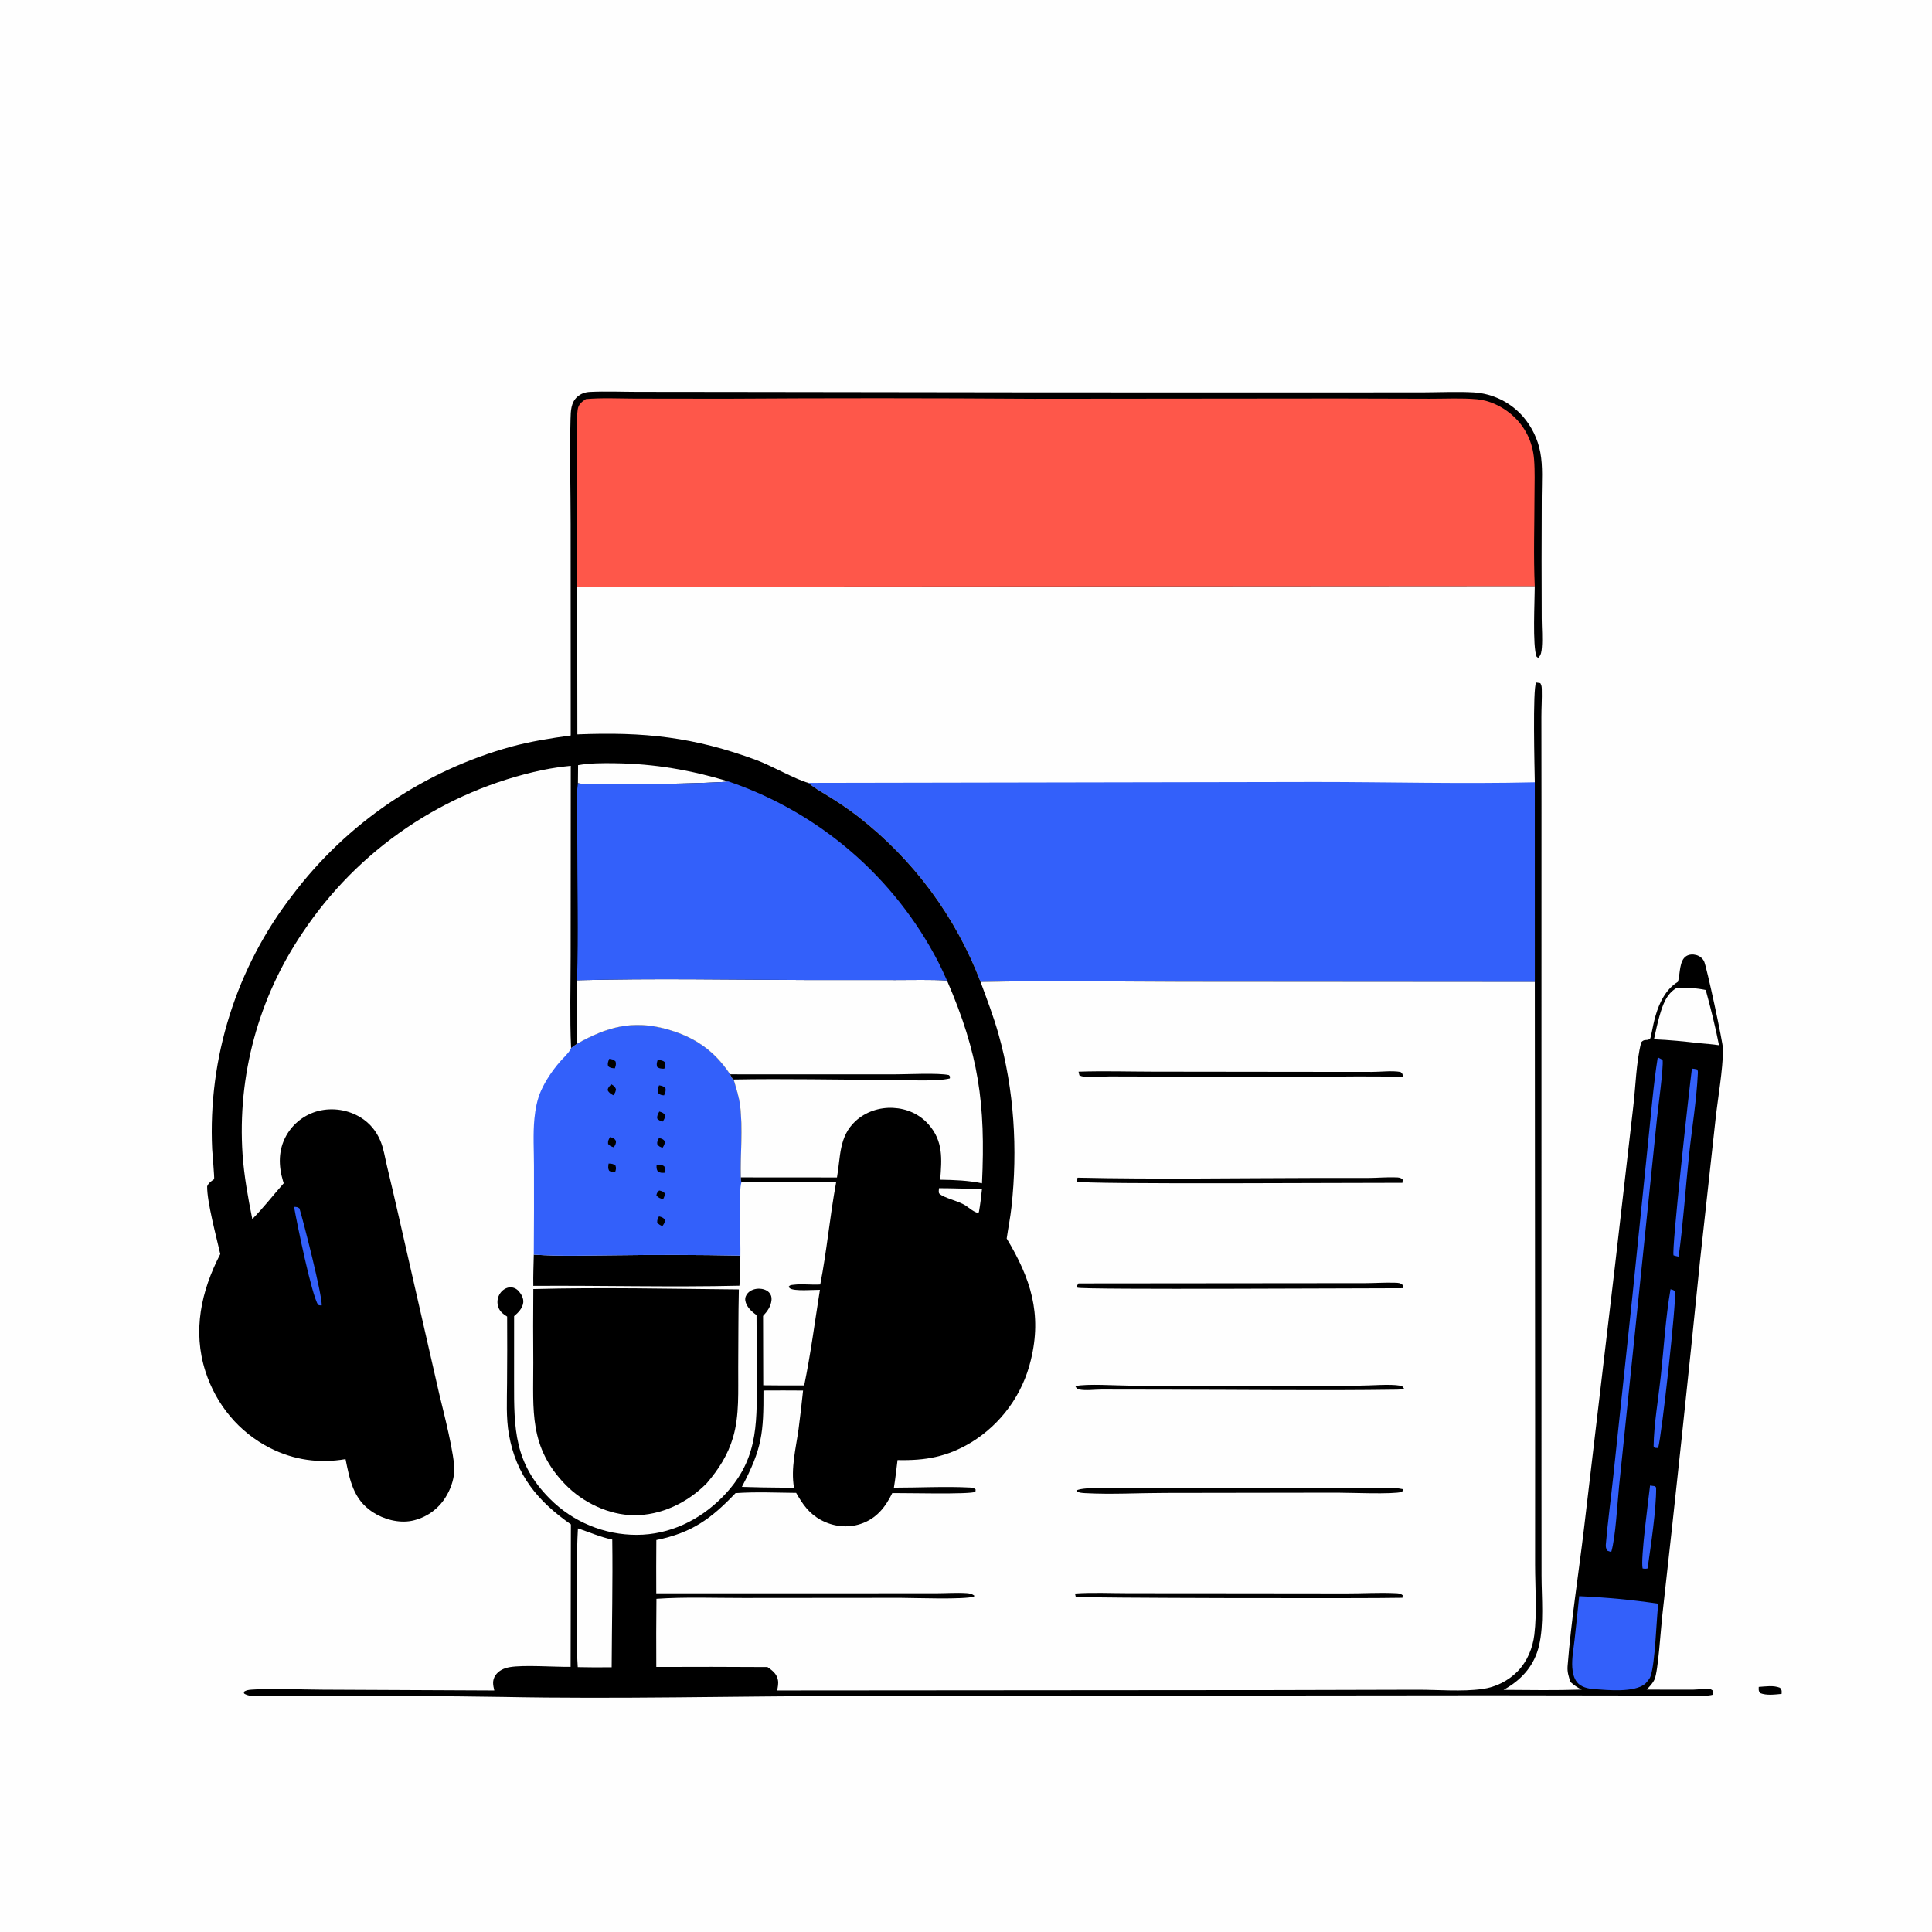 <?xml version="1.0" encoding="utf-8" ?>
<svg xmlns="http://www.w3.org/2000/svg" xmlns:xlink="http://www.w3.org/1999/xlink" width="1024" height="1024">
	<path fill="#FEFEFE" d="M0 0L1024 0L1024 1024L0 1024L0 0Z"/>
	<path d="M932.165 894.091C935.827 893.869 939.996 893.117 943.454 894.581C944.517 895.951 944.334 896.138 944.269 897.803C940.579 898.138 936.39 898.745 932.884 897.378C931.94 896.059 932.13 895.67 932.165 894.091Z"/>
	<path d="M282.916 664.974C296.797 665.964 310.998 665.4 324.91 665.336Q358.664 664.865 392.415 665.495C392.347 670.823 392.255 676.128 391.917 681.449C355.558 682.302 319.05 681.278 282.666 681.535C282.548 676.027 282.801 670.483 282.916 664.974Z"/>
	<path d="M282.668 683.225C318.898 682.252 355.365 683.108 391.61 683.425C391.286 697.234 391.387 711.076 391.271 724.89C391.169 737.025 391.997 750.176 388.513 761.903C385.732 771.262 380.98 778.596 374.727 785.989C374.63 786.091 374.533 786.194 374.434 786.295C364.352 796.486 350.394 803.229 335.899 803.098C322.658 802.978 308.908 796.344 299.751 786.947C280.283 766.968 282.699 747.711 282.651 722.421Q282.495 702.823 282.668 683.225Z"/>
	<path fill="#3360FA" d="M305.839 553.207C321.541 544.351 335.192 540.489 353.173 545.413C367.921 549.452 378.556 556.739 386.968 569.411C387.5 570.426 387.864 571.519 388.842 572.153C390.145 576.581 391.686 581.295 392.258 585.871C393.809 598.28 392.347 611.512 392.669 624.048C392.71 624.955 392.64 625.781 393 626.618C391.373 630.238 392.644 659.153 392.415 665.495Q358.664 664.865 324.91 665.336C310.998 665.4 296.797 665.964 282.916 664.974Q283.092 641.447 283.008 617.92C283 609.693 282.457 601.103 283.244 592.923C283.723 587.954 284.727 582.568 286.798 578C289.255 572.579 292.707 567.536 296.547 563.007C298.342 560.889 301.247 558.397 302.472 555.983C302.552 555.825 302.606 555.654 302.674 555.49C303.677 554.676 304.787 553.957 305.839 553.207Z"/>
	<path d="M349.375 630.961C350.633 631.28 351.323 631.394 352.256 632.36C352.383 633.867 352.096 634.254 351.465 635.591C349.85 635.148 348.971 634.921 347.901 633.57C348.144 632.183 348.407 632.015 349.375 630.961Z"/>
	<path d="M349.25 603.223C350.838 603.479 351.286 603.651 352.331 604.8C352.432 606.387 351.989 607.057 351.169 608.327C349.803 607.875 349.28 607.705 348.391 606.491C348.139 605.121 348.632 604.387 349.25 603.223Z"/>
	<path d="M349.263 644.699C350.782 645.074 351.44 645.312 352.465 646.499C352.373 648.16 352.002 648.509 351.094 649.855C349.841 649.367 349.226 649.029 348.346 648.004C348.249 646.465 348.585 646.048 349.263 644.699Z"/>
	<path d="M322.573 616.703C324.04 616.791 325.037 616.752 326.21 617.766C326.707 619.24 326.442 619.89 326.015 621.321C324.685 621.331 324.068 621.231 322.912 620.563C322.108 619.244 322.389 618.151 322.573 616.703Z"/>
	<path d="M349.43 589.13C350.81 589.558 351.622 589.758 352.499 591.003C352.468 592.649 352.112 593.055 351.29 594.44C349.926 594.049 349.242 593.926 348.308 592.782C348.258 591.127 348.684 590.579 349.43 589.13Z"/>
	<path d="M348.015 617.33C349.578 617.337 350.772 617.205 352.087 618.194C352.721 619.519 352.468 620.234 352.197 621.615C350.686 621.637 349.946 621.695 348.61 620.876C347.87 619.399 347.951 618.936 348.015 617.33Z"/>
	<path d="M323.31 602.698C325.011 603.063 325.557 603.286 326.484 604.714C326.53 606.249 326.087 606.852 325.316 608.115C323.96 607.639 323.23 607.439 322.288 606.289C322.174 604.586 322.536 604.177 323.31 602.698Z"/>
	<path d="M322.876 561.217C324.406 561.412 325.06 561.443 326.227 562.553C326.701 564.004 326.339 564.864 325.882 566.24C324.447 566.12 323.459 566.142 322.345 565.107C321.851 563.686 322.415 562.566 322.876 561.217Z"/>
	<path d="M324.031 574.704C325.342 575.485 325.832 575.783 326.473 577.243C326.259 578.944 326.019 579.208 325.022 580.523C323.563 579.594 322.853 579.305 322.003 577.768C322.414 576.169 322.894 575.854 324.031 574.704Z"/>
	<path d="M348.58 561.787C350.088 561.951 351.247 561.952 352.43 563.019C352.789 564.567 352.568 564.953 352.096 566.427C350.617 566.414 349.501 566.451 348.303 565.465C347.877 563.831 348.124 563.373 348.58 561.787Z"/>
	<path d="M349.331 575.245C350.838 575.499 351.558 575.652 352.682 576.697C353.045 578.267 352.574 579.156 351.969 580.564C350.361 580.446 349.827 580.262 348.679 579.195C348.347 577.551 348.708 576.72 349.331 575.245Z"/>
	<path fill="#3360FA" d="M428.483 414.948L697.155 414.464C735.873 414.461 774.774 415.546 813.468 414.625L813.48 520.499L626.963 520.361C591.267 520.309 555.43 519.569 519.755 520.503Q518.527 517.277 517.189 514.096Q515.852 510.914 514.406 507.78Q512.961 504.646 511.409 501.563Q509.858 498.48 508.202 495.452Q506.546 492.424 504.787 489.454Q503.029 486.484 501.17 483.576Q499.311 480.668 497.353 477.825Q495.396 474.983 493.343 472.208Q491.29 469.434 489.143 466.732Q486.996 464.029 484.759 461.401Q482.521 458.774 480.195 456.224Q477.868 453.675 475.456 451.206Q473.044 448.737 470.549 446.352Q468.055 443.967 465.48 441.669Q462.905 439.371 460.253 437.162Q457.601 434.953 454.875 432.836C449.999 429.053 444.951 425.657 439.722 422.39C436.088 420.119 432.105 418.034 428.843 415.263C428.722 415.16 428.603 415.053 428.483 414.948Z"/>
	<path d="M302.495 389.822L302.449 277.668C302.442 259.195 301.897 240.574 302.39 222.114C302.504 217.853 302.582 213.331 305.984 210.315C307.882 208.633 310.158 207.849 312.664 207.725C321.035 207.314 329.6 207.687 337.988 207.697L387.275 207.751L553.679 207.978L708.061 207.994L754.601 207.964C763.414 207.928 772.446 207.483 781.239 207.988Q782.164 208.048 783.085 208.153Q784.006 208.258 784.92 208.408Q785.835 208.558 786.741 208.752Q787.647 208.947 788.542 209.186Q789.438 209.425 790.321 209.707Q791.203 209.99 792.071 210.316Q792.939 210.641 793.79 211.009Q794.64 211.377 795.472 211.786Q796.304 212.195 797.114 212.644Q797.925 213.093 798.713 213.582Q799.5 214.07 800.263 214.597Q801.026 215.123 801.761 215.687Q802.497 216.25 803.205 216.849Q803.912 217.448 804.589 218.081Q805.266 218.713 805.912 219.379Q806.557 220.044 807.169 220.74Q808.049 221.751 808.859 222.817Q809.67 223.884 810.409 225.002Q811.147 226.12 811.809 227.285Q812.472 228.449 813.056 229.655Q813.64 230.861 814.142 232.103Q814.645 233.345 815.064 234.618Q815.484 235.89 815.818 237.188Q816.152 238.485 816.399 239.802C817.804 247.329 817.191 255.411 817.158 263.052L817.062 297.109L817.133 327.86C817.158 332.879 817.623 338.146 817.22 343.133C817.054 345.188 816.877 347.309 815.243 348.69L814.425 348.069C812.172 342.545 813.448 318.114 813.448 310.63L305.913 310.966L306.014 389.242C341.368 387.83 367.647 390.542 401.07 402.914C408.76 405.761 422.016 413.31 428.483 414.948C428.603 415.053 428.722 415.16 428.843 415.263C432.105 418.034 436.088 420.119 439.722 422.39C444.951 425.657 449.999 429.053 454.875 432.836Q457.601 434.953 460.253 437.162Q462.905 439.371 465.48 441.669Q468.055 443.967 470.549 446.352Q473.044 448.737 475.456 451.206Q477.868 453.675 480.194 456.224Q482.521 458.774 484.759 461.401Q486.996 464.029 489.143 466.732Q491.29 469.434 493.343 472.208Q495.396 474.983 497.353 477.825Q499.311 480.668 501.169 483.576Q503.028 486.484 504.787 489.454Q506.546 492.424 508.202 495.452Q509.858 498.48 511.409 501.563Q512.961 504.646 514.406 507.78Q515.852 510.914 517.189 514.096Q518.527 517.277 519.755 520.503C555.43 519.569 591.267 520.309 626.963 520.361L813.48 520.499L813.468 414.625C813.36 407.702 812.277 364.886 814.178 361.744L816.386 362.081C817.109 363.262 817.134 364.118 817.174 365.489C817.315 370.308 816.956 375.205 816.968 380.037L817.018 426.713L817.005 560.525L817.01 784.5L817.043 835.237C817.07 847.125 818.432 860.754 815.683 872.343C813.351 882.177 807.288 889.438 798.758 894.591Q797.846 895.152 796.904 895.663C810.715 895.756 824.53 895.975 838.336 895.52C835.99 894.4 834.292 893.219 832.373 891.488C831.417 888.583 830.608 886.239 830.851 883.124C832.744 858.848 836.612 834.696 839.504 810.522L856.07 670.047L865.623 586.852C866.978 575.623 867.139 563.383 869.868 552.44C871.608 550.47 872.605 551.787 874.39 550.717C875.996 549.754 876.161 528.42 889.332 520.371L889.506 519.733C890.529 515.854 890.052 509.114 893.748 506.766C895.275 505.796 897.295 505.703 899.008 506.171C900.844 506.673 902.322 507.825 903.193 509.519C904.468 512 913.281 552.805 913.244 556.19C913.119 567.422 910.568 581.473 909.302 592.942L901.066 668.048Q891.583 762.183 881.058 856.208C880.27 862.945 878.87 885.862 876.94 890.104C876 892.169 874.334 893.927 872.734 895.502C881.018 895.53 889.309 895.624 897.592 895.541C900.22 895.514 904.03 894.828 906.522 895.307C906.955 895.39 907.297 895.727 907.685 895.937C908 897.088 908.075 897.169 907.649 898.268C903.812 899.514 884.696 898.676 879.684 898.68L788.652 898.551L449.534 898.896C388.633 898.987 327.617 900.606 266.717 899.41Q220.802 898.727 174.882 898.808L147.496 898.819C143.116 898.84 138.562 899.151 134.199 898.918C132.814 898.844 131.346 898.651 130.097 898.012C129.864 897.893 129.639 897.759 129.41 897.633L129.187 896.788C130.355 895.82 131.768 895.666 133.241 895.553C144.332 894.697 159.565 895.555 171.1 895.564L261.997 895.989C261.294 893.075 260.821 890.687 262.554 888.036C264.275 885.402 267.203 884.136 270.207 883.617C277.523 882.354 294.037 883.56 302.44 883.471L302.582 807.956C285.032 795.639 273.584 782.019 269.736 760.269C268.166 751.396 268.704 742.104 268.745 733.126Q268.895 715.472 268.79 697.817C266.41 696.301 264.531 694.85 263.877 691.965C263.361 689.689 263.778 687.394 265.096 685.465C266.243 683.786 268.149 682.463 270.219 682.318C272.062 682.189 273.805 683.048 274.999 684.417C276.375 685.994 277.635 688.327 277.326 690.481C276.892 693.501 274.701 695.706 272.484 697.584L272.471 732.511C272.42 757.325 272.568 775.538 291.497 794.437Q292.625 795.569 293.808 796.644Q294.991 797.72 296.225 798.735Q297.459 799.751 298.742 800.704Q300.025 801.658 301.353 802.547Q302.682 803.436 304.052 804.259Q305.423 805.081 306.832 805.835Q308.242 806.589 309.686 807.273Q311.131 807.957 312.608 808.568Q314.085 809.18 315.59 809.718Q317.095 810.256 318.625 810.719Q320.155 811.182 321.706 811.569Q323.257 811.957 324.825 812.267Q326.393 812.577 327.974 812.81Q329.555 813.042 331.146 813.197Q332.737 813.351 334.334 813.427Q335.931 813.503 337.529 813.5C354.937 813.445 370.79 805.752 382.893 793.476C401.437 774.665 401.201 756.266 401.125 731.692L400.969 697.018C398.407 695.224 395.505 692.576 395.024 689.267C394.81 687.791 395.381 686.436 396.358 685.366C397.836 683.747 400.154 683.006 402.302 683.019C404.146 683.029 406.352 683.641 407.637 685.05C408.657 686.168 409.068 687.458 408.929 688.968C408.61 692.463 406.736 694.994 404.444 697.48L404.539 734.227Q415.389 734.367 426.239 734.305C429.703 717.555 431.878 700.517 434.579 683.63C431.381 683.602 420.746 684.504 418.623 682.794C418.36 682.581 418.171 682.289 417.945 682.037C418.763 681.024 419.217 681.131 420.492 680.968C425.149 680.375 430.044 681.106 434.748 680.807C438.267 662.908 439.831 644.62 443.17 626.676Q418.085 626.508 393 626.618C392.64 625.781 392.71 624.955 392.669 624.048C392.347 611.512 393.809 598.28 392.258 585.871C391.686 581.295 390.145 576.581 388.842 572.153C387.864 571.519 387.5 570.426 386.968 569.411C378.556 556.739 367.921 549.452 353.173 545.413C335.192 540.489 321.541 544.351 305.839 553.207C304.787 553.957 303.677 554.676 302.674 555.49C301.953 539.303 302.445 522.893 302.45 506.679L302.52 405.906Q294.977 406.634 287.546 408.122Q285.135 408.632 282.737 409.201Q280.34 409.769 277.956 410.396Q275.573 411.022 273.206 411.706Q270.839 412.39 268.488 413.131Q266.138 413.873 263.807 414.67Q261.475 415.468 259.164 416.322Q256.852 417.176 254.562 418.086Q252.272 418.996 250.005 419.961Q247.737 420.926 245.494 421.946Q243.251 422.965 241.033 424.039Q238.815 425.113 236.623 426.24Q234.432 427.367 232.269 428.547Q230.105 429.727 227.971 430.959Q225.837 432.19 223.733 433.474Q221.629 434.757 219.557 436.091Q217.485 437.425 215.446 438.808Q213.407 440.192 211.402 441.624Q209.397 443.057 207.427 444.538Q205.458 446.018 203.524 447.546Q201.591 449.074 199.696 450.649Q197.8 452.223 195.943 453.843Q194.086 455.463 192.269 457.127Q190.451 458.792 188.675 460.499Q186.899 462.207 185.164 463.958Q183.43 465.708 181.738 467.5Q180.046 469.292 178.399 471.124Q176.751 472.956 175.148 474.828Q173.545 476.7 171.988 478.61Q170.431 480.52 168.921 482.467Q167.411 484.414 165.948 486.397Q164.485 488.38 163.071 490.398Q161.657 492.416 160.292 494.468Q159.207 496.07 158.156 497.693Q157.104 499.317 156.087 500.962Q155.069 502.607 154.086 504.273Q153.102 505.939 152.154 507.624Q151.205 509.31 150.292 511.015Q149.378 512.72 148.5 514.444Q147.622 516.167 146.78 517.909Q145.938 519.65 145.132 521.409Q144.326 523.167 143.556 524.942Q142.787 526.717 142.055 528.507Q141.322 530.297 140.627 532.102Q139.932 533.907 139.274 535.727Q138.616 537.546 137.996 539.378Q137.376 541.21 136.795 543.055Q136.213 544.9 135.669 546.756Q135.126 548.613 134.621 550.48Q134.116 552.347 133.65 554.225Q133.183 556.102 132.756 557.989Q132.329 559.875 131.941 561.77Q131.553 563.665 131.204 565.568Q130.855 567.471 130.546 569.38Q130.237 571.289 129.967 573.205Q129.697 575.12 129.467 577.041Q129.237 578.962 129.047 580.887Q128.857 582.812 128.707 584.74Q128.556 586.669 128.446 588.6Q128.336 590.531 128.265 592.464Q128.195 594.397 128.165 596.331Q128.134 598.265 128.144 600.2Q128.154 602.134 128.204 604.068Q128.254 606.001 128.343 607.934Q128.433 609.866 128.563 611.796C129.365 623.265 131.461 634.867 133.725 646.133C139.588 640.208 144.829 633.409 150.378 627.16C150.248 626.769 150.124 626.376 150.006 625.981C147.565 617.854 147.469 609.467 151.75 601.853Q152.089 601.254 152.457 600.672Q152.826 600.09 153.223 599.528Q153.62 598.965 154.045 598.424Q154.47 597.882 154.921 597.362Q155.373 596.843 155.85 596.346Q156.328 595.85 156.829 595.378Q157.331 594.907 157.856 594.461Q158.38 594.015 158.927 593.596Q159.473 593.177 160.04 592.786Q160.607 592.395 161.192 592.034Q161.778 591.672 162.381 591.34Q162.985 591.008 163.604 590.706Q164.223 590.405 164.856 590.135Q165.49 589.866 166.136 589.628Q166.782 589.391 167.44 589.186Q168.097 588.981 168.764 588.81Q169.47 588.637 170.183 588.499Q170.897 588.361 171.616 588.258Q172.335 588.155 173.059 588.087Q173.782 588.02 174.508 587.988Q175.234 587.956 175.961 587.961Q176.688 587.965 177.413 588.004Q178.139 588.044 178.862 588.12Q179.585 588.195 180.303 588.306Q181.021 588.417 181.733 588.563Q182.445 588.709 183.148 588.89Q183.852 589.071 184.546 589.286Q185.24 589.501 185.923 589.751Q186.606 590 187.275 590.282Q187.945 590.565 188.599 590.88Q189.254 591.195 189.893 591.542Q190.531 591.889 191.152 592.267C195.974 595.268 199.429 599.428 201.623 604.658C203.326 608.718 204.002 613.397 205.022 617.673Q208.222 631.015 211.259 644.395L232.763 738.659C234.848 747.426 241.259 771.981 240.763 779.882C240.46 784.701 238.71 789.535 236.149 793.609Q235.78 794.202 235.382 794.775Q234.984 795.348 234.558 795.9Q234.131 796.452 233.677 796.982Q233.223 797.512 232.743 798.018Q232.263 798.525 231.758 799.006Q231.253 799.487 230.724 799.943Q230.195 800.398 229.643 800.825Q229.092 801.253 228.52 801.653Q227.948 802.052 227.356 802.422Q226.764 802.792 226.154 803.131Q225.545 803.47 224.919 803.778Q224.293 804.087 223.652 804.363Q223.011 804.639 222.357 804.882Q221.703 805.125 221.037 805.335Q220.372 805.545 219.697 805.721Q219.021 805.896 218.338 806.038C211.365 807.446 203.356 805.301 197.451 801.398C187.211 794.628 185.386 784.437 183.146 773.361C169.242 775.745 155.741 773.862 143.158 767.489C126.639 759.122 114.558 744.49 108.898 726.886C101.981 705.371 106.633 684.193 116.749 664.683C114.74 655.784 109.688 637.035 109.799 628.808C110.422 627.146 111.5 626.462 112.885 625.398C113.084 625.245 113.355 625.16 113.484 624.945C113.741 624.517 112.534 610.834 112.445 608.99Q112.341 606.742 112.287 604.492Q112.233 602.242 112.229 599.992Q112.224 597.741 112.269 595.491Q112.314 593.241 112.409 590.993Q112.503 588.745 112.647 586.499Q112.791 584.253 112.985 582.011Q113.178 579.769 113.421 577.531Q113.664 575.294 113.955 573.062Q114.247 570.831 114.588 568.607Q114.929 566.382 115.319 564.166Q115.709 561.949 116.147 559.742Q116.586 557.534 117.073 555.337Q117.56 553.14 118.095 550.954Q118.63 548.768 119.213 546.595Q119.797 544.421 120.428 542.261Q121.058 540.101 121.737 537.955Q122.415 535.809 123.14 533.679Q123.866 531.549 124.638 529.435Q125.41 527.321 126.228 525.224Q127.047 523.128 127.911 521.05Q128.776 518.972 129.686 516.914Q130.595 514.856 131.55 512.818Q132.505 510.78 133.505 508.764Q134.505 506.748 135.548 504.754Q136.592 502.76 137.68 500.79Q138.767 498.82 139.897 496.874Q141.028 494.928 142.201 493.007Q143.374 491.087 144.589 489.192Q145.804 487.298 147.06 485.431Q148.317 483.564 149.614 481.725Q150.911 479.886 152.249 478.076Q153.586 476.266 154.963 474.486Q156.307 472.707 157.686 470.956Q159.066 469.204 160.482 467.482Q161.897 465.759 163.347 464.066Q164.798 462.372 166.282 460.709Q167.767 459.046 169.285 457.413Q170.804 455.78 172.355 454.179Q173.907 452.578 175.491 451.009Q177.074 449.44 178.69 447.904Q180.306 446.367 181.953 444.864Q183.599 443.361 185.277 441.892Q186.954 440.423 188.661 438.989Q190.368 437.555 192.104 436.156Q193.84 434.757 195.604 433.394Q197.368 432.03 199.16 430.703Q200.951 429.377 202.77 428.087Q204.588 426.797 206.433 425.544Q208.278 424.292 210.147 423.078Q212.017 421.863 213.911 420.687Q215.806 419.511 217.723 418.374Q219.641 417.238 221.582 416.14Q223.523 415.043 225.486 413.985Q227.449 412.928 229.433 411.911Q231.417 410.894 233.421 409.918Q235.426 408.941 237.45 408.006Q239.474 407.071 241.516 406.178Q243.559 405.285 245.62 404.433Q247.68 403.582 249.758 402.773Q251.835 401.964 253.929 401.198Q256.023 400.431 258.132 399.708Q260.241 398.984 262.364 398.304Q264.487 397.624 266.624 396.988Q268.761 396.352 270.91 395.759C281.299 392.951 291.844 391.269 302.495 389.822Z"/>
	<path fill="#3360FA" d="M874.558 787.365L877.199 787.702L877.789 788.468C877.865 800.25 874.981 819.193 873.251 831.306C872.238 831.547 871.633 831.522 870.613 831.32C869.457 826.289 873.703 795.077 874.558 787.365Z"/>
	<path fill="#3360FA" d="M155.856 639.651C157.077 639.727 157.778 639.686 158.728 640.511C161.095 648.396 170.609 685.687 170.531 691.87C169.66 691.918 169.415 691.89 168.63 691.635C165.101 686.306 157.369 648.225 155.856 639.651Z"/>
	<path fill="#FEFEFE" d="M497.677 629.767C505.27 629.778 512.876 630.081 520.467 630.279C520.024 634.34 519.574 638.376 518.853 642.4L518.475 642.842C516.552 642.754 513.5 640.1 511.821 638.978C508.195 636.554 500.217 634.95 497.89 632.66C497.328 632.106 497.649 630.547 497.677 629.767Z"/>
	<path fill="#3360FA" d="M885.406 683.331C886.395 683.556 886.985 683.758 887.802 684.364C888.601 689.431 880.792 760.994 878.84 767.468L877 767.381L876.437 766.582C876.606 754.871 878.96 741.407 880.24 729.539C881.891 714.24 882.789 698.485 885.406 683.331Z"/>
	<path fill="#3360FA" d="M896.751 566.371C897.712 566.44 898.583 566.602 899.52 566.82C899.915 567.574 899.936 567.94 899.896 568.803C899.239 583.175 896.749 597.864 895.229 612.204C893.331 630.115 892.18 648.211 889.704 666.044C888.773 665.9 887.916 665.647 887.016 665.372C885.868 662.757 895.31 577.188 896.751 566.371Z"/>
	<path fill="#FEFEFE" d="M306.396 405.55C312.829 404.414 319.605 404.443 326.125 404.535C347.001 404.827 366.166 408.151 386.117 414.183C381.492 415.188 310.935 416.555 306.312 415.101L306.396 405.55Z"/>
	<path fill="#FEFEFE" d="M888.802 523.553C894.023 523.443 898.96 523.635 904.082 524.71C906.704 534.353 909.204 544.181 911.098 553.992C907.71 553.474 904.292 553.222 900.88 552.927C892.811 551.979 884.766 551.162 876.645 550.85C877.568 546.695 878.42 542.483 879.601 538.394C881.254 532.672 883.289 526.579 888.802 523.553Z"/>
	<path fill="#3360FA" d="M878.643 560.416C879.538 560.831 880.35 561.299 881.205 561.79C881.794 565.542 878.822 586.976 878.228 592.923L866.668 705.228L858.16 787.576C857.252 796.256 856.307 815.089 853.975 822.626L851.979 821.929C851.207 820.865 851.009 819.865 851.121 818.568C852.145 806.751 853.744 794.855 855.004 783.038L865.118 687.83L873.555 605.124C875.126 590.234 876.302 575.209 878.643 560.416Z"/>
	<path fill="#FEFEFE" d="M404.653 736.997C411.644 736.896 418.651 737 425.645 737.01Q424.591 747.269 423.251 757.495C421.833 767.67 419.069 778.257 420.837 788.491L415.307 788.492Q404.257 788.433 393.212 788.078C403.957 767.666 404.729 759.608 404.653 736.997Z"/>
	<path fill="#FEFEFE" d="M306.315 810.08C312.511 812.125 318.043 814.647 324.511 816.008C324.818 838.534 324.297 861.15 324.198 883.685Q315.21 883.82 306.223 883.614C305.486 873.202 305.955 862.458 305.936 852.002C305.911 838.077 305.509 823.979 306.315 810.08Z"/>
	<path fill="#3360FA" d="M836.994 846.013C850.82 846.603 865.238 847.95 878.913 849.991C877.868 859.033 877.321 881.15 874.867 888.338C874.309 889.972 873.121 891.195 871.974 892.443C866.192 897.207 852.263 895.783 844.995 895.279C841.837 895.06 837.988 894.257 835.891 891.652C834.138 889.473 833.514 886.502 833.337 883.778C833.025 878.993 834.027 873.799 834.56 869.041Q835.852 857.535 836.994 846.013Z"/>
	<path fill="#FEFEFE" d="M305.827 519.551C346.239 518.519 386.798 519.284 427.22 519.419L474.751 519.441C483.769 519.441 492.922 519.188 501.923 519.669C518.714 558.527 522.455 584.901 520.481 627.178C513.121 625.658 505.826 625.374 498.334 625.272C499.186 614.294 500.01 604.854 492.163 595.964C487.297 590.451 480.633 587.562 473.36 587.198C466.119 586.835 458.823 589.244 453.462 594.183C444.542 602.399 445.565 613.2 443.612 624.087L392.669 624.048C392.347 611.512 393.809 598.28 392.258 585.871C391.686 581.295 390.145 576.581 388.842 572.153C387.864 571.519 387.5 570.426 386.968 569.411C378.556 556.739 367.921 549.452 353.173 545.413C335.192 540.489 321.541 544.351 305.839 553.207C305.761 541.999 305.494 530.755 305.827 519.551Z"/>
	<path d="M386.968 569.411L473.786 569.435C480.088 569.455 497.591 568.545 502.966 569.825C503.724 570.915 503.586 570.321 503.422 571.599C496.339 573.407 478.746 572.358 470.459 572.344C443.274 572.297 416.022 571.652 388.842 572.153C387.864 571.519 387.5 570.426 386.968 569.411Z"/>
	<path fill="#3360FA" d="M386.117 414.183Q388.341 414.939 390.546 415.748Q392.752 416.557 394.937 417.419Q397.122 418.281 399.286 419.194Q401.45 420.108 403.592 421.073Q405.733 422.038 407.851 423.054Q409.969 424.07 412.062 425.137Q414.155 426.204 416.221 427.32Q418.288 428.436 420.328 429.602Q422.367 430.767 424.378 431.981Q426.389 433.195 428.371 434.457Q430.352 435.718 432.303 437.027Q434.253 438.336 436.172 439.691Q438.091 441.046 439.977 442.446Q441.862 443.847 443.714 445.292Q445.566 446.737 447.383 448.227Q449.199 449.716 450.98 451.248Q452.76 452.78 454.503 454.355Q456.247 455.929 457.952 457.545Q459.657 459.16 461.323 460.816Q462.989 462.472 464.615 464.168Q466.241 465.863 467.826 467.597Q469.41 469.331 470.953 471.102Q472.496 472.873 473.996 474.681Q475.496 476.488 476.953 478.331Q478.409 480.174 479.821 482.052Q481.233 483.929 482.599 485.84Q483.966 487.75 485.286 489.693Q486.607 491.636 487.88 493.609Q489.154 495.583 490.38 497.587Q491.606 499.591 492.784 501.623Q493.961 503.655 495.09 505.716Q496.219 507.776 497.298 509.862C498.929 513.074 500.468 516.373 501.923 519.669C492.922 519.188 483.769 519.441 474.751 519.441L427.22 519.419C386.798 519.284 346.239 518.519 305.827 519.551C306.642 494.833 305.949 469.863 305.974 445.116C305.984 435.408 304.976 424.677 306.312 415.101C310.935 416.555 381.492 415.188 386.117 414.183Z"/>
	<path fill="#FE574A" d="M310.52 211.53C319.101 210.762 328.061 211.257 336.694 211.274L384.49 211.335Q466.35 210.812 548.21 211.368L709.462 211.218L757.649 211.342C765.95 211.365 774.535 210.891 782.793 211.613C789.398 212.19 795.967 215.36 801 219.617C808.239 225.739 812.357 234.089 813.091 243.508C813.586 249.861 813.317 256.367 813.307 262.742C813.283 278.643 812.737 294.75 813.448 310.63L305.913 310.966L305.889 247.507C305.901 238.605 305.012 225.756 306.164 217.284C306.372 215.755 306.805 214.697 307.89 213.591C308.677 212.789 309.596 212.16 310.52 211.53Z"/>
	<path fill="#FEFEFE" d="M519.755 520.503C555.43 519.569 591.267 520.309 626.963 520.361L813.48 520.499L813.644 759.274L813.627 829.372C813.651 841.396 814.661 854.461 813.23 866.387C812.378 873.49 809.473 880.554 804.463 885.742Q803.522 886.701 802.505 887.579Q801.489 888.457 800.404 889.249Q799.318 890.04 798.172 890.74Q797.025 891.44 795.825 892.043Q794.624 892.646 793.379 893.149Q792.133 893.651 790.85 894.05Q789.567 894.448 788.256 894.74Q786.945 895.032 785.614 895.215C774.786 896.704 762.142 895.561 751.115 895.591L676.084 895.781L411.905 895.982C412.265 894.141 412.679 892.315 412.322 890.44C411.693 887.137 409.393 885.396 406.772 883.574Q377.311 883.383 347.849 883.519Q347.736 865.461 347.928 847.404C363.077 846.346 378.664 846.989 393.864 846.962L477.275 846.89C483.622 846.892 511.635 847.936 516.292 846.175L516.367 845.671C515.062 844.759 513.863 844.498 512.295 844.393C506.945 844.038 501.287 844.463 495.896 844.465L459.781 844.474L347.835 844.482C347.741 835.075 347.845 825.661 347.873 816.254C366.709 812.4 376.832 805.034 389.847 791.389C400.459 790.641 411.336 791.146 421.977 791.253C425.46 797.304 428.782 802.191 435.113 805.623C441.542 809.107 449.162 810.026 456.145 807.71C464.461 804.953 469.237 798.928 472.927 791.36C478.549 791.265 514.498 792.185 517.002 790.669L517.109 789.462C516.123 788.562 515.305 788.481 514 788.414C501.044 787.751 486.883 788.491 473.787 788.492C474.59 783.65 475.099 778.738 475.714 773.868C490.457 774.218 502.026 772.177 514.835 764.459Q516.304 763.555 517.726 762.58Q519.149 761.605 520.522 760.561Q521.895 759.517 523.215 758.408Q524.535 757.298 525.8 756.125Q527.064 754.951 528.269 753.718Q529.474 752.484 530.617 751.192Q531.76 749.901 532.839 748.555Q533.917 747.209 534.928 745.812Q535.94 744.415 536.881 742.97Q537.822 741.525 538.692 740.035Q539.561 738.546 540.357 737.015Q541.152 735.485 541.871 733.917Q542.59 732.35 543.232 730.749Q543.874 729.148 544.436 727.517Q544.998 725.887 545.48 724.231Q545.961 722.575 546.361 720.897C552.394 696.308 546.231 677.463 533.57 656.45C534.37 650.883 535.49 645.383 536.105 639.784C539.453 609.3 537.577 577.622 529.227 548.061C526.588 538.717 523.091 529.614 519.755 520.503Z"/>
	<path d="M569.936 734.671C576.215 733.324 591.152 734.377 598.157 734.408L660.237 734.461L720.413 734.42C726.306 734.421 736.71 733.477 742.028 734.425C743.414 734.672 743.436 734.967 744.205 736.072C742.924 736.444 741.883 736.521 740.547 736.54C699.336 737.138 658.024 736.553 616.802 736.544L583.863 736.492C580.267 736.489 575.524 737.17 572.034 736.458C570.655 736.177 570.649 735.809 569.936 734.671Z"/>
	<path d="M569.766 844.591C579.107 843.958 588.821 844.433 598.19 844.435L651.865 844.473L713.718 844.542C722.228 844.563 731.083 843.998 739.556 844.421C741.221 844.504 742.148 844.473 743.432 845.514L743.31 846.86C724.244 847.326 571.354 846.971 570.173 846.379L569.766 844.591Z"/>
	<path d="M604.648 788.752L701.403 788.7L726.731 788.686C732.131 788.685 738.098 788.179 743.383 789.244L743.665 789.912L742.979 790.734C738.406 792.127 715.119 791.145 708.75 791.142L617.563 791.281C603.557 791.281 589.055 792.153 575.105 791.387C573.483 791.298 572.149 791.168 570.649 790.532L570.526 790.055C573.229 787.696 599.78 788.76 604.648 788.752Z"/>
	<path d="M571.22 624.19C613.274 625.116 655.514 624.407 697.583 624.339L725.198 624.342C730.062 624.304 734.929 623.86 739.792 624.03C741.312 624.084 742.409 624.099 743.461 625.239L743.305 626.925C725.237 626.833 573.733 627.866 570.75 626.257C570.532 625.125 570.601 625.18 571.22 624.19Z"/>
	<path d="M571.656 568.016C584.814 567.561 598.147 567.989 611.318 568L689.829 568.096L727.152 568.129C731.861 568.131 737.744 567.362 742.288 568.167C743.538 569.159 743.363 569.23 743.57 570.84C727.301 570.222 710.83 570.663 694.544 570.68L609.517 570.601C602.238 570.572 594.952 570.477 587.673 570.529C583.882 570.556 580.051 570.929 576.267 570.757C574.774 570.688 573.421 570.665 572.087 569.909L571.656 568.016Z"/>
	<path d="M571.609 680.231L686.445 680.125L723.747 680.088C728.956 680.067 734.167 679.696 739.375 679.867C741.126 679.925 742.366 679.926 743.597 681.255L743.415 682.787C726.022 682.764 573.606 683.666 571.067 682.493L570.812 681.487L571.609 680.231Z"/>
</svg>

